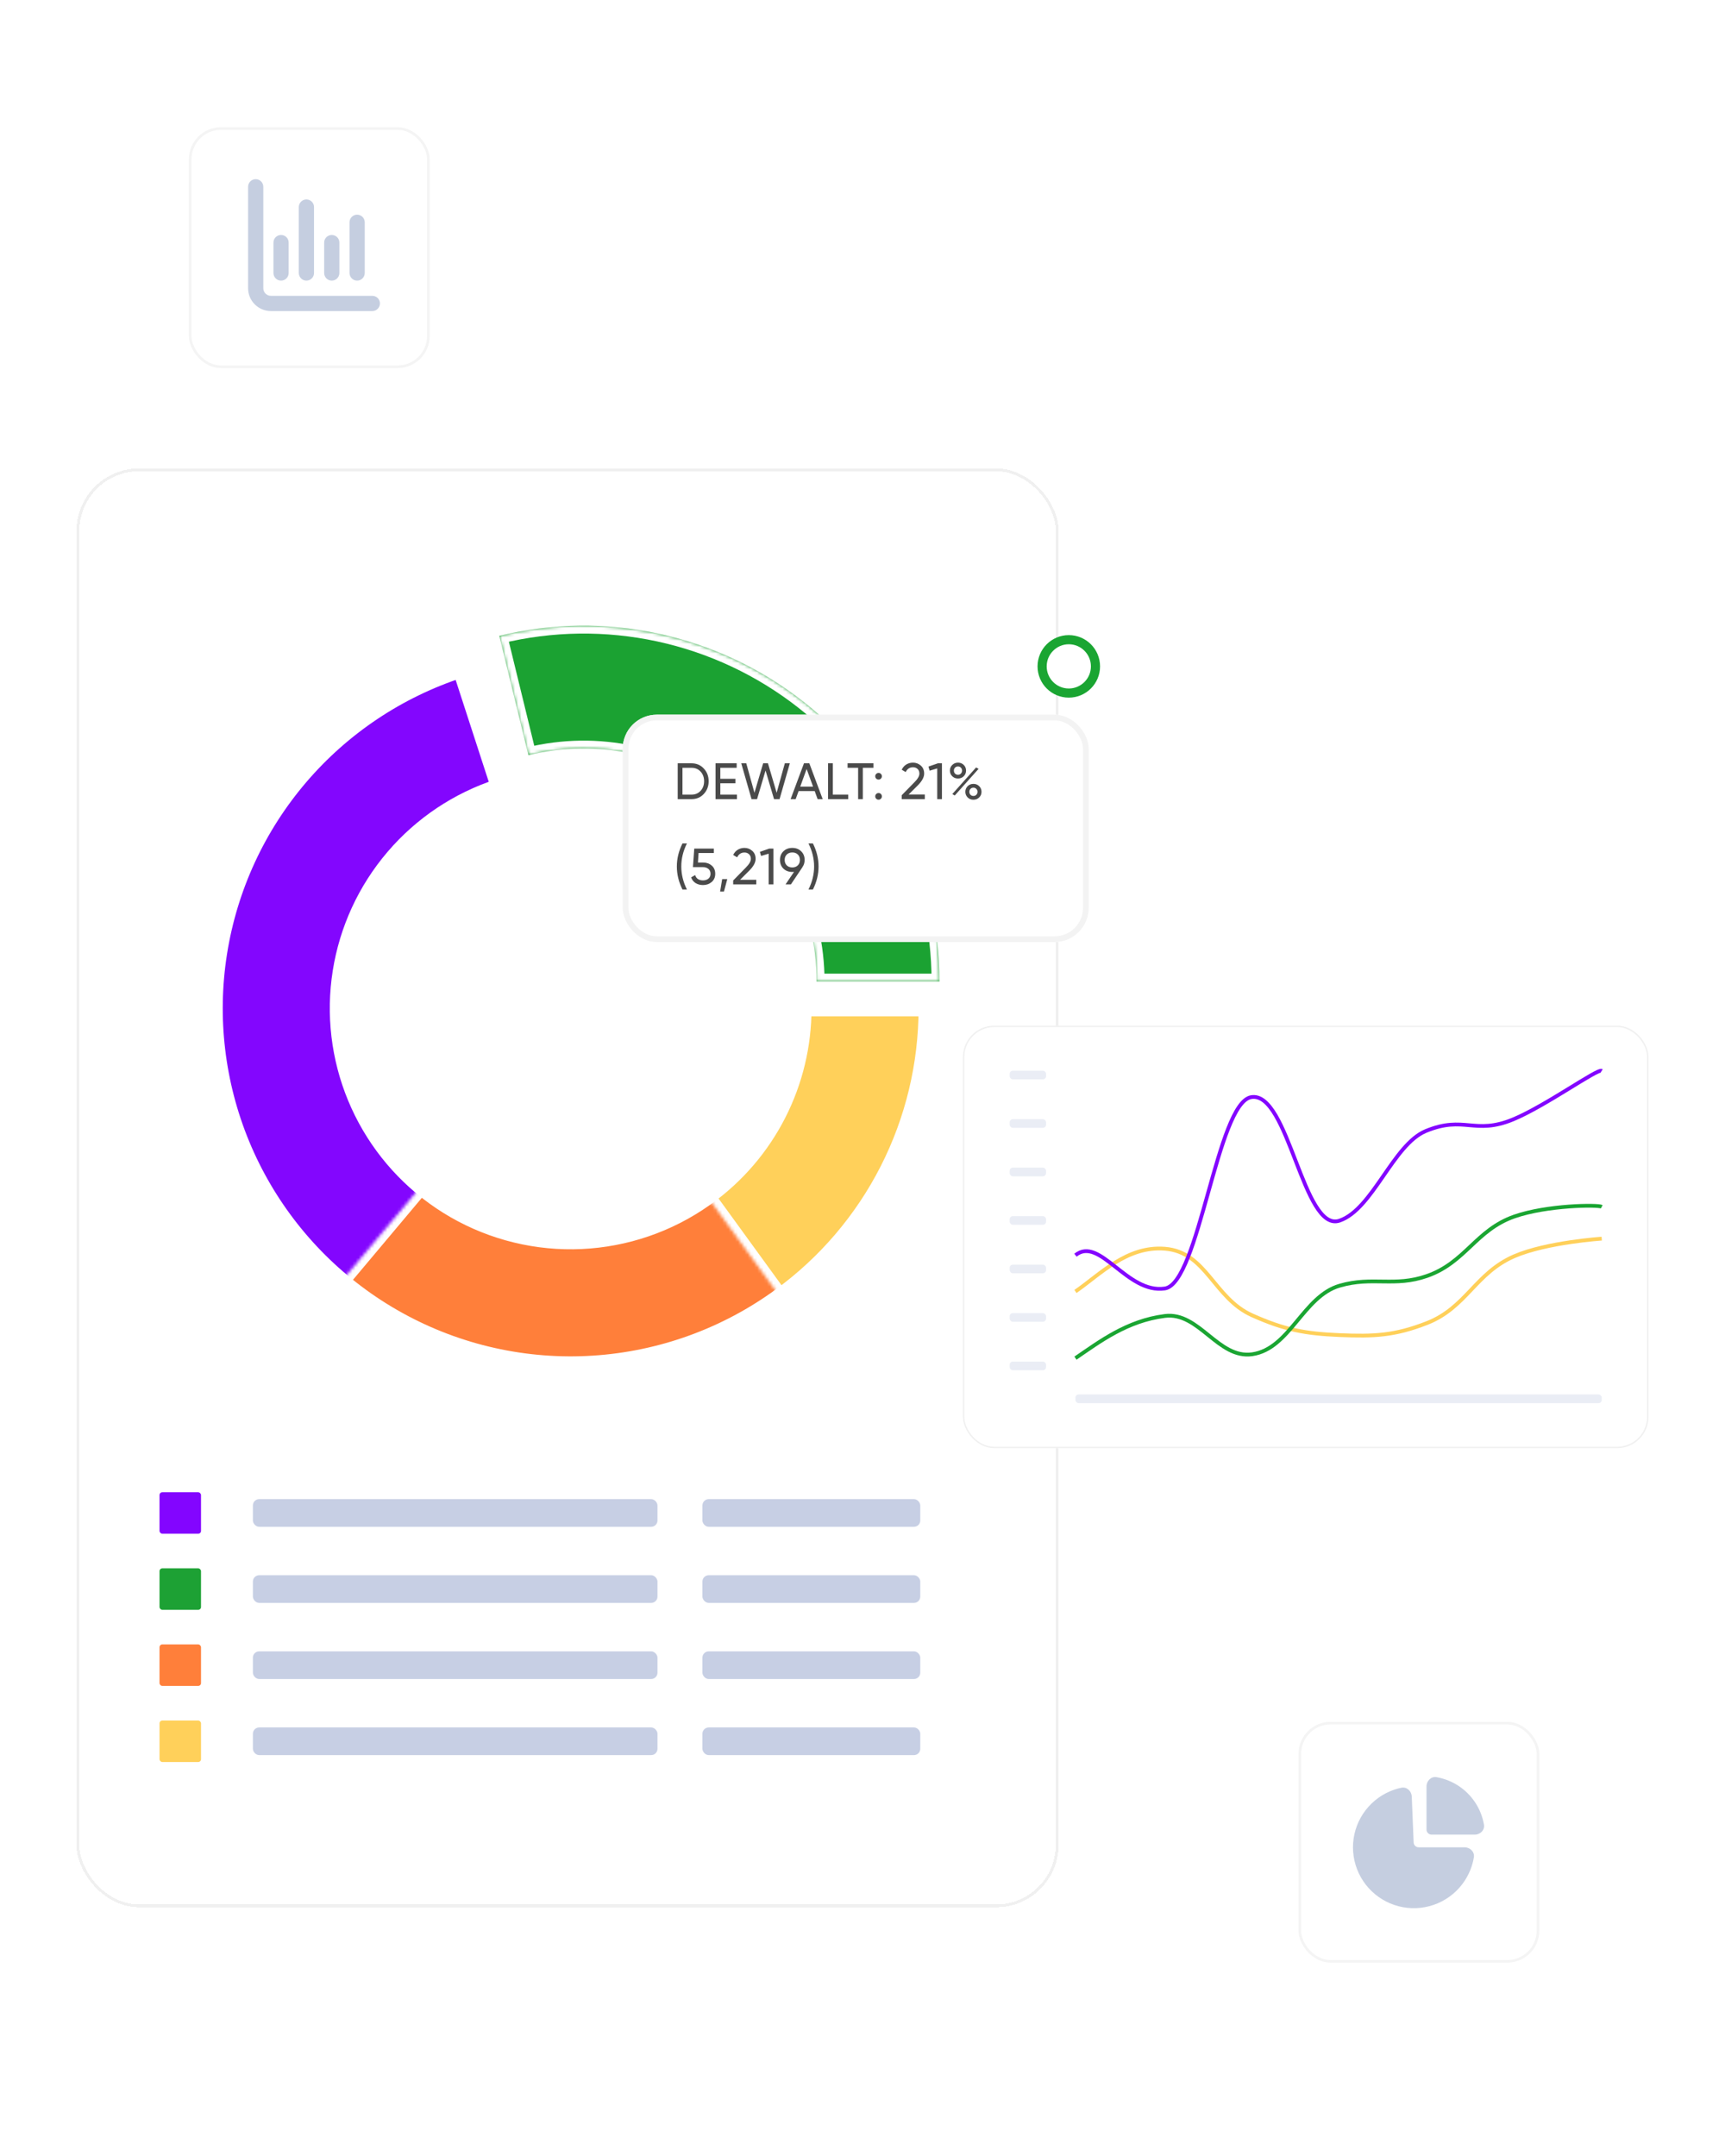 <svg width="541" height="676" viewBox="0 0 541 676" fill="none" xmlns="http://www.w3.org/2000/svg">
<g clip-path="url(#clip0_58_3222)">
<g filter="url(#filter0_d_58_3222)">
<rect x="24" y="146" width="308" height="451.155" rx="19.587" fill="white" shape-rendering="crispEdges"/>
<rect x="24.445" y="146.445" width="307.11" height="450.265" rx="19.142" stroke="#F0F0F0" stroke-width="0.89" shape-rendering="crispEdges"/>
<g filter="url(#filter1_d_58_3222)">
<mask id="path-4-inside-1_58_3222" fill="white">
<path d="M294.645 304.404C294.645 287.498 290.803 270.813 283.411 255.609C276.019 240.405 265.268 227.079 251.971 216.638C238.675 206.197 223.18 198.913 206.656 195.337C190.133 191.761 173.012 191.987 156.589 195.996L165.726 233.427C176.479 230.802 187.688 230.654 198.507 232.996C209.325 235.337 219.47 240.105 228.176 246.941C236.881 253.778 243.92 262.502 248.76 272.457C253.6 282.411 256.115 293.336 256.115 304.404H294.645Z"/>
</mask>
<path d="M294.645 304.404C294.645 287.498 290.803 270.813 283.411 255.609C276.019 240.405 265.268 227.079 251.971 216.638C238.675 206.197 223.18 198.913 206.656 195.337C190.133 191.761 173.012 191.987 156.589 195.996L165.726 233.427C176.479 230.802 187.688 230.654 198.507 232.996C209.325 235.337 219.47 240.105 228.176 246.941C236.881 253.778 243.92 262.502 248.76 272.457C253.6 282.411 256.115 293.336 256.115 304.404H294.645Z" fill="#1BA232"/>
<path d="M294.645 304.404C294.645 287.498 290.803 270.813 283.411 255.609C276.019 240.405 265.268 227.079 251.971 216.638C238.675 206.197 223.18 198.913 206.656 195.337C190.133 191.761 173.012 191.987 156.589 195.996L165.726 233.427C176.479 230.802 187.688 230.654 198.507 232.996C209.325 235.337 219.47 240.105 228.176 246.941C236.881 253.778 243.92 262.502 248.76 272.457C253.6 282.411 256.115 293.336 256.115 304.404H294.645Z" stroke="white" stroke-width="4.96" mask="url(#path-4-inside-1_58_3222)"/>
</g>
<mask id="path-5-inside-2_58_3222" fill="white">
<path d="M290.563 315.295C290.563 335.875 284.872 356.054 274.119 373.602C263.366 391.149 247.969 405.381 229.632 414.724C211.296 424.067 190.732 428.158 170.215 426.543C149.699 424.928 130.028 417.671 113.379 405.575C96.729 393.478 83.749 377.013 75.873 357.999C67.998 338.986 65.533 318.165 68.753 297.838C71.972 277.512 80.75 258.471 94.116 242.822C107.481 227.173 124.914 215.524 144.487 209.165L156.393 245.809C143.579 249.973 132.165 257.599 123.414 267.845C114.663 278.091 108.916 290.557 106.808 303.866C104.701 317.174 106.314 330.806 111.47 343.255C116.627 355.703 125.125 366.483 136.026 374.403C146.927 382.323 159.806 387.075 173.238 388.132C186.671 389.189 200.135 386.511 212.14 380.394C224.146 374.276 234.226 364.958 241.266 353.47C248.307 341.981 252.033 328.769 252.033 315.295H290.563Z"/>
</mask>
<path d="M290.563 315.295C290.563 335.875 284.872 356.054 274.119 373.602C263.366 391.149 247.969 405.381 229.632 414.724C211.296 424.067 190.732 428.158 170.215 426.543C149.699 424.928 130.028 417.671 113.379 405.575C96.729 393.478 83.749 377.013 75.873 357.999C67.998 338.986 65.533 318.165 68.753 297.838C71.972 277.512 80.75 258.471 94.116 242.822C107.481 227.173 124.914 215.524 144.487 209.165L156.393 245.809C143.579 249.973 132.165 257.599 123.414 267.845C114.663 278.091 108.916 290.557 106.808 303.866C104.701 317.174 106.314 330.806 111.47 343.255C116.627 355.703 125.125 366.483 136.026 374.403C146.927 382.323 159.806 387.075 173.238 388.132C186.671 389.189 200.135 386.511 212.14 380.394C224.146 374.276 234.226 364.958 241.266 353.47C248.307 341.981 252.033 328.769 252.033 315.295H290.563Z" fill="#8306FE" stroke="white" stroke-width="4.96" mask="url(#path-5-inside-2_58_3222)"/>
<mask id="path-6-inside-3_58_3222" fill="white">
<path d="M290.563 315.295C290.563 336.543 284.497 357.349 273.077 375.268C261.658 393.186 245.361 407.472 226.101 416.446C206.841 425.42 185.419 428.709 164.355 425.926C143.29 423.143 123.457 414.403 107.189 400.736L131.973 371.235C142.625 380.184 155.61 385.905 169.401 387.728C183.193 389.55 197.218 387.396 209.828 381.521C222.438 375.646 233.108 366.292 240.585 354.561C248.061 342.829 252.033 329.207 252.033 315.295H290.563Z"/>
</mask>
<path d="M290.563 315.295C290.563 336.543 284.497 357.349 273.077 375.268C261.658 393.186 245.361 407.472 226.101 416.446C206.841 425.42 185.419 428.709 164.355 425.926C143.29 423.143 123.457 414.403 107.189 400.736L131.973 371.235C142.625 380.184 155.61 385.905 169.401 387.728C183.193 389.55 197.218 387.396 209.828 381.521C222.438 375.646 233.108 366.292 240.585 354.561C248.061 342.829 252.033 329.207 252.033 315.295H290.563Z" fill="#FF7F3A" stroke="white" stroke-width="4.96" mask="url(#path-6-inside-3_58_3222)"/>
<mask id="path-7-inside-4_58_3222" fill="white">
<path d="M290.563 315.295C290.563 332.905 286.395 350.266 278.4 365.957C270.405 381.648 258.81 395.224 244.563 405.575L221.916 374.403C231.243 367.626 238.835 358.738 244.069 348.464C249.304 338.191 252.033 326.825 252.033 315.295H290.563Z"/>
</mask>
<path d="M290.563 315.295C290.563 332.905 286.395 350.266 278.4 365.957C270.405 381.648 258.81 395.224 244.563 405.575L221.916 374.403C231.243 367.626 238.835 358.738 244.069 348.464C249.304 338.191 252.033 326.825 252.033 315.295H290.563Z" fill="#FFD05A" stroke="white" stroke-width="4.96" mask="url(#path-7-inside-4_58_3222)"/>
<g filter="url(#filter2_d_58_3222)">
<g clip-path="url(#clip1_58_3222)">
<rect x="195.305" y="201.82" width="146.132" height="71.284" rx="10.693" fill="white"/>
<path d="M216.925 217.07C218.454 217.07 219.721 217.615 220.727 218.706C221.742 219.786 222.25 221.111 222.25 222.683C222.25 224.255 221.742 225.586 220.727 226.677C219.721 227.757 218.454 228.297 216.925 228.297H212.547V217.07H216.925ZM216.925 226.885C218.069 226.885 219.005 226.484 219.732 225.683C220.459 224.881 220.823 223.881 220.823 222.683C220.823 221.486 220.459 220.486 219.732 219.684C219.005 218.882 218.069 218.481 216.925 218.481H214.038V226.885H216.925ZM225.907 226.885H231.12V228.297H224.415V217.07H231.039V218.481H225.907V221.929H230.638V223.325H225.907V226.885ZM235.699 228.297L232.475 217.07H234.047L236.613 226.308L239.34 217.07H240.847L243.574 226.308L246.14 217.07H247.712L244.488 228.297H242.756L240.093 219.331L237.431 228.297H235.699ZM256.424 228.297L255.51 225.779H250.457L249.543 228.297H247.955L252.142 217.07H253.826L258.012 228.297H256.424ZM250.971 224.383H254.996L252.976 218.85L250.971 224.383ZM261.184 226.885H266.028V228.297H259.693V217.07H261.184V226.885ZM273.923 217.07V218.481H270.603V228.297H269.127V218.481H265.823V217.07H273.923ZM275.538 222.17C275.249 222.17 275.003 222.068 274.8 221.865C274.597 221.662 274.495 221.416 274.495 221.127C274.495 220.839 274.597 220.593 274.8 220.39C275.003 220.187 275.249 220.085 275.538 220.085C275.837 220.085 276.083 220.187 276.275 220.39C276.478 220.593 276.58 220.839 276.58 221.127C276.58 221.416 276.478 221.662 276.275 221.865C276.083 222.068 275.837 222.17 275.538 222.17ZM275.538 228.473C275.249 228.473 275.003 228.372 274.8 228.169C274.597 227.965 274.495 227.719 274.495 227.431C274.495 227.142 274.597 226.896 274.8 226.693C275.003 226.49 275.249 226.388 275.538 226.388C275.837 226.388 276.083 226.49 276.275 226.693C276.478 226.896 276.58 227.142 276.58 227.431C276.58 227.719 276.478 227.965 276.275 228.169C276.083 228.372 275.837 228.473 275.538 228.473ZM282.797 228.297V227.078L286.759 223.036C287.817 221.978 288.346 221.069 288.346 220.31C288.346 219.679 288.154 219.187 287.769 218.834C287.384 218.481 286.914 218.305 286.358 218.305C285.299 218.305 284.529 218.807 284.048 219.812L282.797 219.075C283.15 218.347 283.636 217.797 284.256 217.422C284.887 217.048 285.582 216.861 286.341 216.861C287.282 216.861 288.1 217.171 288.795 217.791C289.49 218.412 289.838 219.246 289.838 220.293C289.838 221.427 289.17 222.662 287.833 223.998L284.962 226.853H290.046V228.297H282.797ZM294.131 217.07H295.414V228.297H293.939V218.674L291.549 219.379L291.18 218.096L294.131 217.07ZM300.445 221.833C299.718 221.833 299.114 221.593 298.633 221.111C298.152 220.63 297.911 220.042 297.911 219.347C297.911 218.663 298.152 218.08 298.633 217.599C299.125 217.107 299.729 216.861 300.445 216.861C301.172 216.861 301.777 217.102 302.258 217.583C302.739 218.064 302.979 218.652 302.979 219.347C302.979 220.042 302.739 220.63 302.258 221.111C301.787 221.593 301.183 221.833 300.445 221.833ZM299.515 220.293C299.761 220.539 300.071 220.662 300.445 220.662C300.82 220.662 301.124 220.534 301.36 220.277C301.605 220.021 301.728 219.711 301.728 219.347C301.728 218.984 301.605 218.679 301.36 218.433C301.124 218.176 300.82 218.048 300.445 218.048C300.071 218.048 299.761 218.176 299.515 218.433C299.28 218.679 299.162 218.984 299.162 219.347C299.162 219.721 299.28 220.037 299.515 220.293ZM298.665 226.709L306.123 218.369L306.909 218.802L299.435 227.158L298.665 226.709ZM307.101 227.768C306.62 228.249 306.016 228.489 305.289 228.489C304.562 228.489 303.958 228.249 303.477 227.768C302.995 227.286 302.755 226.698 302.755 226.003C302.755 225.308 302.995 224.72 303.477 224.239C303.958 223.758 304.562 223.517 305.289 223.517C306.016 223.517 306.62 223.758 307.101 224.239C307.583 224.72 307.823 225.308 307.823 226.003C307.823 226.698 307.583 227.286 307.101 227.768ZM304.359 226.934C304.605 227.179 304.915 227.302 305.289 227.302C305.663 227.302 305.968 227.179 306.203 226.934C306.449 226.677 306.572 226.367 306.572 226.003C306.572 225.64 306.449 225.335 306.203 225.089C305.968 224.832 305.663 224.704 305.289 224.704C304.915 224.704 304.605 224.832 304.359 225.089C304.124 225.335 304.006 225.64 304.006 226.003C304.006 226.367 304.124 226.677 304.359 226.934Z" fill="#4A4A4A"/>
<path d="M214.038 256.635C212.862 254.283 212.274 251.877 212.274 249.418C212.274 246.958 212.862 244.552 214.038 242.2H215.434C214.257 244.552 213.669 246.958 213.669 249.418C213.669 251.877 214.257 254.283 215.434 256.635H214.038ZM220.526 248.183C221.585 248.183 222.477 248.498 223.204 249.129C223.942 249.749 224.311 250.61 224.311 251.711C224.311 252.802 223.937 253.663 223.188 254.293C222.44 254.924 221.531 255.24 220.462 255.24C219.606 255.24 218.842 255.037 218.168 254.63C217.495 254.213 217.024 253.614 216.757 252.834L218.024 252.112C218.174 252.657 218.462 253.075 218.89 253.363C219.318 253.641 219.842 253.78 220.462 253.78C221.168 253.78 221.74 253.598 222.178 253.235C222.616 252.871 222.836 252.363 222.836 251.711C222.836 251.059 222.616 250.551 222.178 250.188C221.74 249.813 221.178 249.626 220.494 249.626H217.318L217.735 243.804H223.878V245.199H219.082L218.89 248.183H220.526ZM228.091 253.379L227.048 257.277H225.845L226.487 253.379H228.091ZM229.938 255.031V253.812L233.899 249.77C234.958 248.712 235.487 247.803 235.487 247.044C235.487 246.413 235.295 245.921 234.91 245.568C234.525 245.215 234.054 245.039 233.498 245.039C232.44 245.039 231.67 245.542 231.189 246.547L229.938 245.809C230.291 245.082 230.777 244.531 231.397 244.157C232.028 243.783 232.723 243.596 233.482 243.596C234.423 243.596 235.241 243.906 235.936 244.526C236.631 245.146 236.979 245.98 236.979 247.028C236.979 248.161 236.311 249.396 234.974 250.733L232.103 253.588H237.187V255.031H229.938ZM241.272 243.804H242.555V255.031H241.08V245.408L238.69 246.114L238.321 244.831L241.272 243.804ZM252.35 247.365C252.35 248.231 252.12 248.985 251.66 249.626H251.676L248.051 255.031H246.367L249.03 251.102C248.794 251.123 248.613 251.134 248.484 251.134C247.351 251.134 246.421 250.786 245.694 250.091C244.977 249.386 244.619 248.477 244.619 247.365C244.619 246.253 244.977 245.349 245.694 244.654C246.421 243.948 247.351 243.596 248.484 243.596C249.618 243.596 250.543 243.948 251.259 244.654C251.986 245.349 252.35 246.253 252.35 247.365ZM246.752 245.665C246.314 246.092 246.095 246.659 246.095 247.365C246.095 248.07 246.314 248.642 246.752 249.081C247.201 249.509 247.779 249.722 248.484 249.722C249.19 249.722 249.762 249.509 250.201 249.081C250.65 248.642 250.874 248.07 250.874 247.365C250.874 246.659 250.655 246.092 250.217 245.665C249.778 245.237 249.201 245.023 248.484 245.023C247.779 245.023 247.201 245.237 246.752 245.665ZM254.953 256.635H253.558C254.734 254.283 255.322 251.877 255.322 249.418C255.322 246.958 254.734 244.552 253.558 242.2H254.953C256.129 244.552 256.717 246.958 256.717 249.418C256.717 251.877 256.129 254.283 254.953 256.635Z" fill="#4A4A4A"/>
</g>
<rect x="196.196" y="202.711" width="144.35" height="69.502" rx="9.802" stroke="#F3F3F3" stroke-width="1.782"/>
</g>
<g filter="url(#filter3_d_58_3222)">
<circle cx="335.2" cy="208.059" r="9.802" fill="white"/>
<circle cx="335.2" cy="208.059" r="8.368" stroke="#1AA532" stroke-width="2.868"/>
</g>
<rect x="50.027" y="467.016" width="13.014" height="13.014" rx="0.887" fill="#8305FF"/>
<rect x="50.027" y="490.875" width="13.014" height="13.014" rx="0.887" fill="#1DA134"/>
<rect x="50.027" y="514.734" width="13.014" height="13.014" rx="0.887" fill="#FF7F3A"/>
<rect x="50.027" y="538.594" width="13.014" height="13.014" rx="0.887" fill="#FFD05A"/>
<rect x="79.312" y="469.18" width="126.887" height="8.676" rx="1.974" fill="#C7CFE4"/>
<rect x="79.312" y="493.039" width="126.887" height="8.676" rx="1.974" fill="#C7CFE4"/>
<rect x="79.312" y="516.906" width="126.887" height="8.676" rx="1.974" fill="#C7CFE4"/>
<rect x="79.312" y="540.766" width="126.887" height="8.676" rx="1.974" fill="#C7CFE4"/>
<rect x="220.297" y="469.18" width="68.324" height="8.676" rx="1.974" fill="#C7CFE4"/>
<rect x="220.297" y="493.039" width="68.324" height="8.676" rx="1.974" fill="#C7CFE4"/>
<rect x="220.297" y="516.906" width="68.324" height="8.676" rx="1.974" fill="#C7CFE4"/>
<rect x="220.297" y="540.766" width="68.324" height="8.676" rx="1.974" fill="#C7CFE4"/>
</g>
<g filter="url(#filter4_d_58_3222)">
<rect x="302" y="320.938" width="215" height="132.475" rx="9.806" fill="white"/>
<rect x="302.223" y="321.16" width="214.554" height="132.029" rx="9.583" stroke="#F0F0F0" stroke-width="0.446"/>
<path d="M337.289 404.279C344.936 399.009 353.384 389.925 365.329 390.875C378.4 391.915 380.619 406.373 392.731 411.776C402.834 416.283 409.208 417.509 420.133 417.963C430.913 418.41 437.392 418.147 447.535 414.182C459.87 409.36 462.753 398.466 474.937 393.218C485.046 388.863 502.34 387.719 502.34 387.719" stroke="#FFD05A" stroke-width="1.184"/>
<path d="M337.289 425.184C344.936 419.986 353.436 413.473 365.329 411.962C376.075 410.598 382.004 425.497 392.731 423.964C404.48 422.286 408.696 405.789 420.133 402.47C430.514 399.458 437.312 402.988 447.535 399.419C459.605 395.205 462.868 384.986 474.937 380.773C485.161 377.204 501.065 377.044 502.34 377.722" stroke="#1AA532" stroke-width="1.184"/>
<path d="M337.289 392.903C344.936 386.747 353.436 405.129 365.329 403.341C376.075 401.724 381.686 345.161 392.412 343.347C404.162 341.359 408.696 385.994 420.133 382.064C430.514 378.497 436.938 358.197 447.161 353.971C459.231 348.981 462.439 355.332 474.509 350.343C484.732 346.117 501.065 334.291 502.34 335.094" stroke="#8305FF" stroke-width="1.184"/>
<rect x="316.66" y="426.266" width="11.402" height="2.715" rx="0.988" fill="#C7CFE4" fill-opacity="0.37"/>
<rect x="337.289" y="436.578" width="165.051" height="2.715" rx="0.988" fill="#C7CFE4" fill-opacity="0.37"/>
<rect x="316.66" y="411.062" width="11.402" height="2.715" rx="0.988" fill="#C7CFE4" fill-opacity="0.37"/>
<rect x="316.66" y="395.859" width="11.402" height="2.715" rx="0.988" fill="#C7CFE4" fill-opacity="0.37"/>
<rect x="316.66" y="380.656" width="11.402" height="2.715" rx="0.988" fill="#C7CFE4" fill-opacity="0.37"/>
<rect x="316.66" y="365.453" width="11.402" height="2.715" rx="0.988" fill="#C7CFE4" fill-opacity="0.37"/>
<rect x="316.66" y="350.258" width="11.402" height="2.715" rx="0.988" fill="#C7CFE4" fill-opacity="0.37"/>
<rect x="316.66" y="335.055" width="11.402" height="2.715" rx="0.988" fill="#C7CFE4" fill-opacity="0.37"/>
</g>
<g filter="url(#filter5_d_58_3222)">
<rect x="390" y="539" width="75.527" height="75.527" rx="10.07" fill="white"/>
<rect x="390.41" y="539.41" width="74.706" height="74.706" rx="9.66" stroke="#F4F4F4" stroke-width="0.821"/>
<path fill-rule="evenodd" clip-rule="evenodd" d="M448.165 571.211C448.469 572.942 447.017 574.376 445.26 574.376H431.74C430.861 574.376 430.149 573.664 430.149 572.786V559.266C430.149 557.509 431.584 556.057 433.314 556.361C434.626 556.591 435.913 556.965 437.149 557.477C439.368 558.396 441.385 559.744 443.083 561.442C444.782 563.141 446.129 565.157 447.048 567.377C447.561 568.613 447.934 569.899 448.165 571.211ZM444.995 581.519C445.287 579.787 443.835 578.353 442.079 578.353H427.7C426.847 578.353 426.145 577.68 426.11 576.827L425.524 562.46C425.452 560.705 423.96 559.313 422.241 559.675C419.645 560.222 417.18 561.306 415.009 562.871C411.974 565.06 409.649 568.093 408.324 571.592C406.998 575.091 406.73 578.903 407.554 582.553C408.377 586.203 410.255 589.531 412.955 592.122C415.654 594.713 419.055 596.454 422.736 597.128C426.417 597.802 430.214 597.379 433.657 595.911C437.099 594.444 440.034 591.998 442.097 588.876C443.572 586.643 444.555 584.135 444.995 581.519Z" fill="#C5CEE0"/>
</g>
<g filter="url(#filter6_d_58_3222)">
<rect x="42" y="39" width="75.527" height="75.527" rx="10.07" fill="white"/>
<rect x="42.41" y="39.41" width="74.706" height="74.706" rx="9.66" stroke="#F4F4F4" stroke-width="0.821"/>
<path fill-rule="evenodd" clip-rule="evenodd" d="M62.952 55.289C64.27 55.289 65.338 56.357 65.338 57.675V89.486C65.338 90.804 66.406 91.872 67.724 91.872H99.535C100.853 91.872 101.921 92.941 101.921 94.258C101.921 95.576 100.853 96.644 99.535 96.644H67.724C63.771 96.644 60.566 93.439 60.566 89.486V57.675C60.566 56.357 61.635 55.289 62.952 55.289ZM78.858 61.651C80.176 61.651 81.244 62.719 81.244 64.037V84.715C81.244 86.032 80.176 87.1 78.858 87.1C77.54 87.1 76.472 86.032 76.472 84.715V64.037C76.472 62.719 77.54 61.651 78.858 61.651ZM97.15 68.809C97.15 67.491 96.081 66.423 94.764 66.423C93.446 66.423 92.378 67.491 92.378 68.809V84.715C92.378 86.032 93.446 87.1 94.764 87.1C96.081 87.1 97.15 86.032 97.15 84.715V68.809ZM86.811 72.785C88.129 72.785 89.197 73.854 89.197 75.171V84.715C89.197 86.032 88.129 87.1 86.811 87.1C85.493 87.1 84.425 86.032 84.425 84.715V75.171C84.425 73.854 85.493 72.785 86.811 72.785ZM73.291 75.171C73.291 73.854 72.223 72.785 70.905 72.785C69.588 72.785 68.519 73.854 68.519 75.171V84.715C68.519 86.032 69.588 87.1 70.905 87.1C72.223 87.1 73.291 86.032 73.291 84.715V75.171Z" fill="#C5CEE0"/>
</g>
</g>
<defs>
<filter id="filter0_d_58_3222" x="-56.709" y="66.181" width="482.418" height="612.574" filterUnits="userSpaceOnUse" color-interpolation-filters="sRGB">
<feFlood flood-opacity="0" result="BackgroundImageFix"/>
<feColorMatrix in="SourceAlpha" type="matrix" values="0 0 0 0 0 0 0 0 0 0 0 0 0 0 0 0 0 0 127 0" result="hardAlpha"/>
<feMorphology radius="17.352" operator="dilate" in="SourceAlpha" result="effect1_dropShadow_58_3222"/>
<feOffset dy="0.89"/>
<feGaussianBlur stdDeviation="31.678"/>
<feComposite in2="hardAlpha" operator="out"/>
<feColorMatrix type="matrix" values="0 0 0 0 0.773 0 0 0 0 0.814 0 0 0 0 0.896 0 0 0 0.25 0"/>
<feBlend mode="normal" in2="BackgroundImageFix" result="effect1_dropShadow_58_3222"/>
<feBlend mode="normal" in="SourceGraphic" in2="effect1_dropShadow_58_3222" result="shape"/>
</filter>
<filter id="filter1_d_58_3222" x="149.15" y="187.853" width="152.934" height="126.473" filterUnits="userSpaceOnUse" color-interpolation-filters="sRGB">
<feFlood flood-opacity="0" result="BackgroundImageFix"/>
<feColorMatrix in="SourceAlpha" type="matrix" values="0 0 0 0 0 0 0 0 0 0 0 0 0 0 0 0 0 0 127 0" result="hardAlpha"/>
<feOffset dy="2.48"/>
<feGaussianBlur stdDeviation="3.72"/>
<feComposite in2="hardAlpha" operator="out"/>
<feColorMatrix type="matrix" values="0 0 0 0 0 0 0 0 0 0 0 0 0 0 0 0 0 0 0.12 0"/>
<feBlend mode="normal" in2="BackgroundImageFix" result="effect1_dropShadow_58_3222"/>
<feBlend mode="normal" in="SourceGraphic" in2="effect1_dropShadow_58_3222" result="shape"/>
</filter>
<filter id="filter2_d_58_3222" x="159.663" y="187.564" width="217.417" height="142.565" filterUnits="userSpaceOnUse" color-interpolation-filters="sRGB">
<feFlood flood-opacity="0" result="BackgroundImageFix"/>
<feColorMatrix in="SourceAlpha" type="matrix" values="0 0 0 0 0 0 0 0 0 0 0 0 0 0 0 0 0 0 127 0" result="hardAlpha"/>
<feOffset dy="21.385"/>
<feGaussianBlur stdDeviation="17.821"/>
<feComposite in2="hardAlpha" operator="out"/>
<feColorMatrix type="matrix" values="0 0 0 0 0.504 0 0 0 0 0.504 0 0 0 0 0.504 0 0 0 0.25 0"/>
<feBlend mode="normal" in2="BackgroundImageFix" result="effect1_dropShadow_58_3222"/>
<feBlend mode="normal" in="SourceGraphic" in2="effect1_dropShadow_58_3222" result="shape"/>
</filter>
<filter id="filter3_d_58_3222" x="320.619" y="193.478" width="29.161" height="29.161" filterUnits="userSpaceOnUse" color-interpolation-filters="sRGB">
<feFlood flood-opacity="0" result="BackgroundImageFix"/>
<feColorMatrix in="SourceAlpha" type="matrix" values="0 0 0 0 0 0 0 0 0 0 0 0 0 0 0 0 0 0 127 0" result="hardAlpha"/>
<feMorphology radius="1.593" operator="dilate" in="SourceAlpha" result="effect1_dropShadow_58_3222"/>
<feOffset/>
<feGaussianBlur stdDeviation="1.593"/>
<feComposite in2="hardAlpha" operator="out"/>
<feColorMatrix type="matrix" values="0 0 0 0 0.196 0 0 0 0 0.196 0 0 0 0 0.196 0 0 0 0.25 0"/>
<feBlend mode="normal" in2="BackgroundImageFix" result="effect1_dropShadow_58_3222"/>
<feBlend mode="normal" in="SourceGraphic" in2="effect1_dropShadow_58_3222" result="shape"/>
</filter>
<filter id="filter4_d_58_3222" x="241.143" y="260.751" width="336.713" height="254.19" filterUnits="userSpaceOnUse" color-interpolation-filters="sRGB">
<feFlood flood-opacity="0" result="BackgroundImageFix"/>
<feColorMatrix in="SourceAlpha" type="matrix" values="0 0 0 0 0 0 0 0 0 0 0 0 0 0 0 0 0 0 127 0" result="hardAlpha"/>
<feMorphology radius="13.084" operator="dilate" in="SourceAlpha" result="effect1_dropShadow_58_3222"/>
<feOffset dy="0.671"/>
<feGaussianBlur stdDeviation="23.886"/>
<feComposite in2="hardAlpha" operator="out"/>
<feColorMatrix type="matrix" values="0 0 0 0 0.773 0 0 0 0 0.808 0 0 0 0 0.878 0 0 0 0.25 0"/>
<feBlend mode="normal" in2="BackgroundImageFix" result="effect1_dropShadow_58_3222"/>
<feBlend mode="normal" in="SourceGraphic" in2="effect1_dropShadow_58_3222" result="shape"/>
</filter>
<filter id="filter5_d_58_3222" x="326.53" y="459.18" width="236.947" height="236.943" filterUnits="userSpaceOnUse" color-interpolation-filters="sRGB">
<feFlood flood-opacity="0" result="BackgroundImageFix"/>
<feColorMatrix in="SourceAlpha" type="matrix" values="0 0 0 0 0 0 0 0 0 0 0 0 0 0 0 0 0 0 127 0" result="hardAlpha"/>
<feMorphology radius="17.35" operator="dilate" in="SourceAlpha" result="effect1_dropShadow_58_3222"/>
<feOffset dx="17.24" dy="0.89"/>
<feGaussianBlur stdDeviation="31.68"/>
<feComposite in2="hardAlpha" operator="out"/>
<feColorMatrix type="matrix" values="0 0 0 0 0.773 0 0 0 0 0.808 0 0 0 0 0.878 0 0 0 0.25 0"/>
<feBlend mode="normal" in2="BackgroundImageFix" result="effect1_dropShadow_58_3222"/>
<feBlend mode="normal" in="SourceGraphic" in2="effect1_dropShadow_58_3222" result="shape"/>
</filter>
<filter id="filter6_d_58_3222" x="-21.47" y="-40.82" width="236.947" height="236.943" filterUnits="userSpaceOnUse" color-interpolation-filters="sRGB">
<feFlood flood-opacity="0" result="BackgroundImageFix"/>
<feColorMatrix in="SourceAlpha" type="matrix" values="0 0 0 0 0 0 0 0 0 0 0 0 0 0 0 0 0 0 127 0" result="hardAlpha"/>
<feMorphology radius="17.35" operator="dilate" in="SourceAlpha" result="effect1_dropShadow_58_3222"/>
<feOffset dx="17.24" dy="0.89"/>
<feGaussianBlur stdDeviation="31.68"/>
<feComposite in2="hardAlpha" operator="out"/>
<feColorMatrix type="matrix" values="0 0 0 0 0.773 0 0 0 0 0.808 0 0 0 0 0.878 0 0 0 0.25 0"/>
<feBlend mode="normal" in2="BackgroundImageFix" result="effect1_dropShadow_58_3222"/>
<feBlend mode="normal" in="SourceGraphic" in2="effect1_dropShadow_58_3222" result="shape"/>
</filter>
<clipPath id="clip0_58_3222">
<rect width="541" height="676" rx="13.135" fill="white"/>
</clipPath>
<clipPath id="clip1_58_3222">
<rect x="195.305" y="201.82" width="146.132" height="71.284" rx="10.693" fill="white"/>
</clipPath>
</defs>
</svg>
